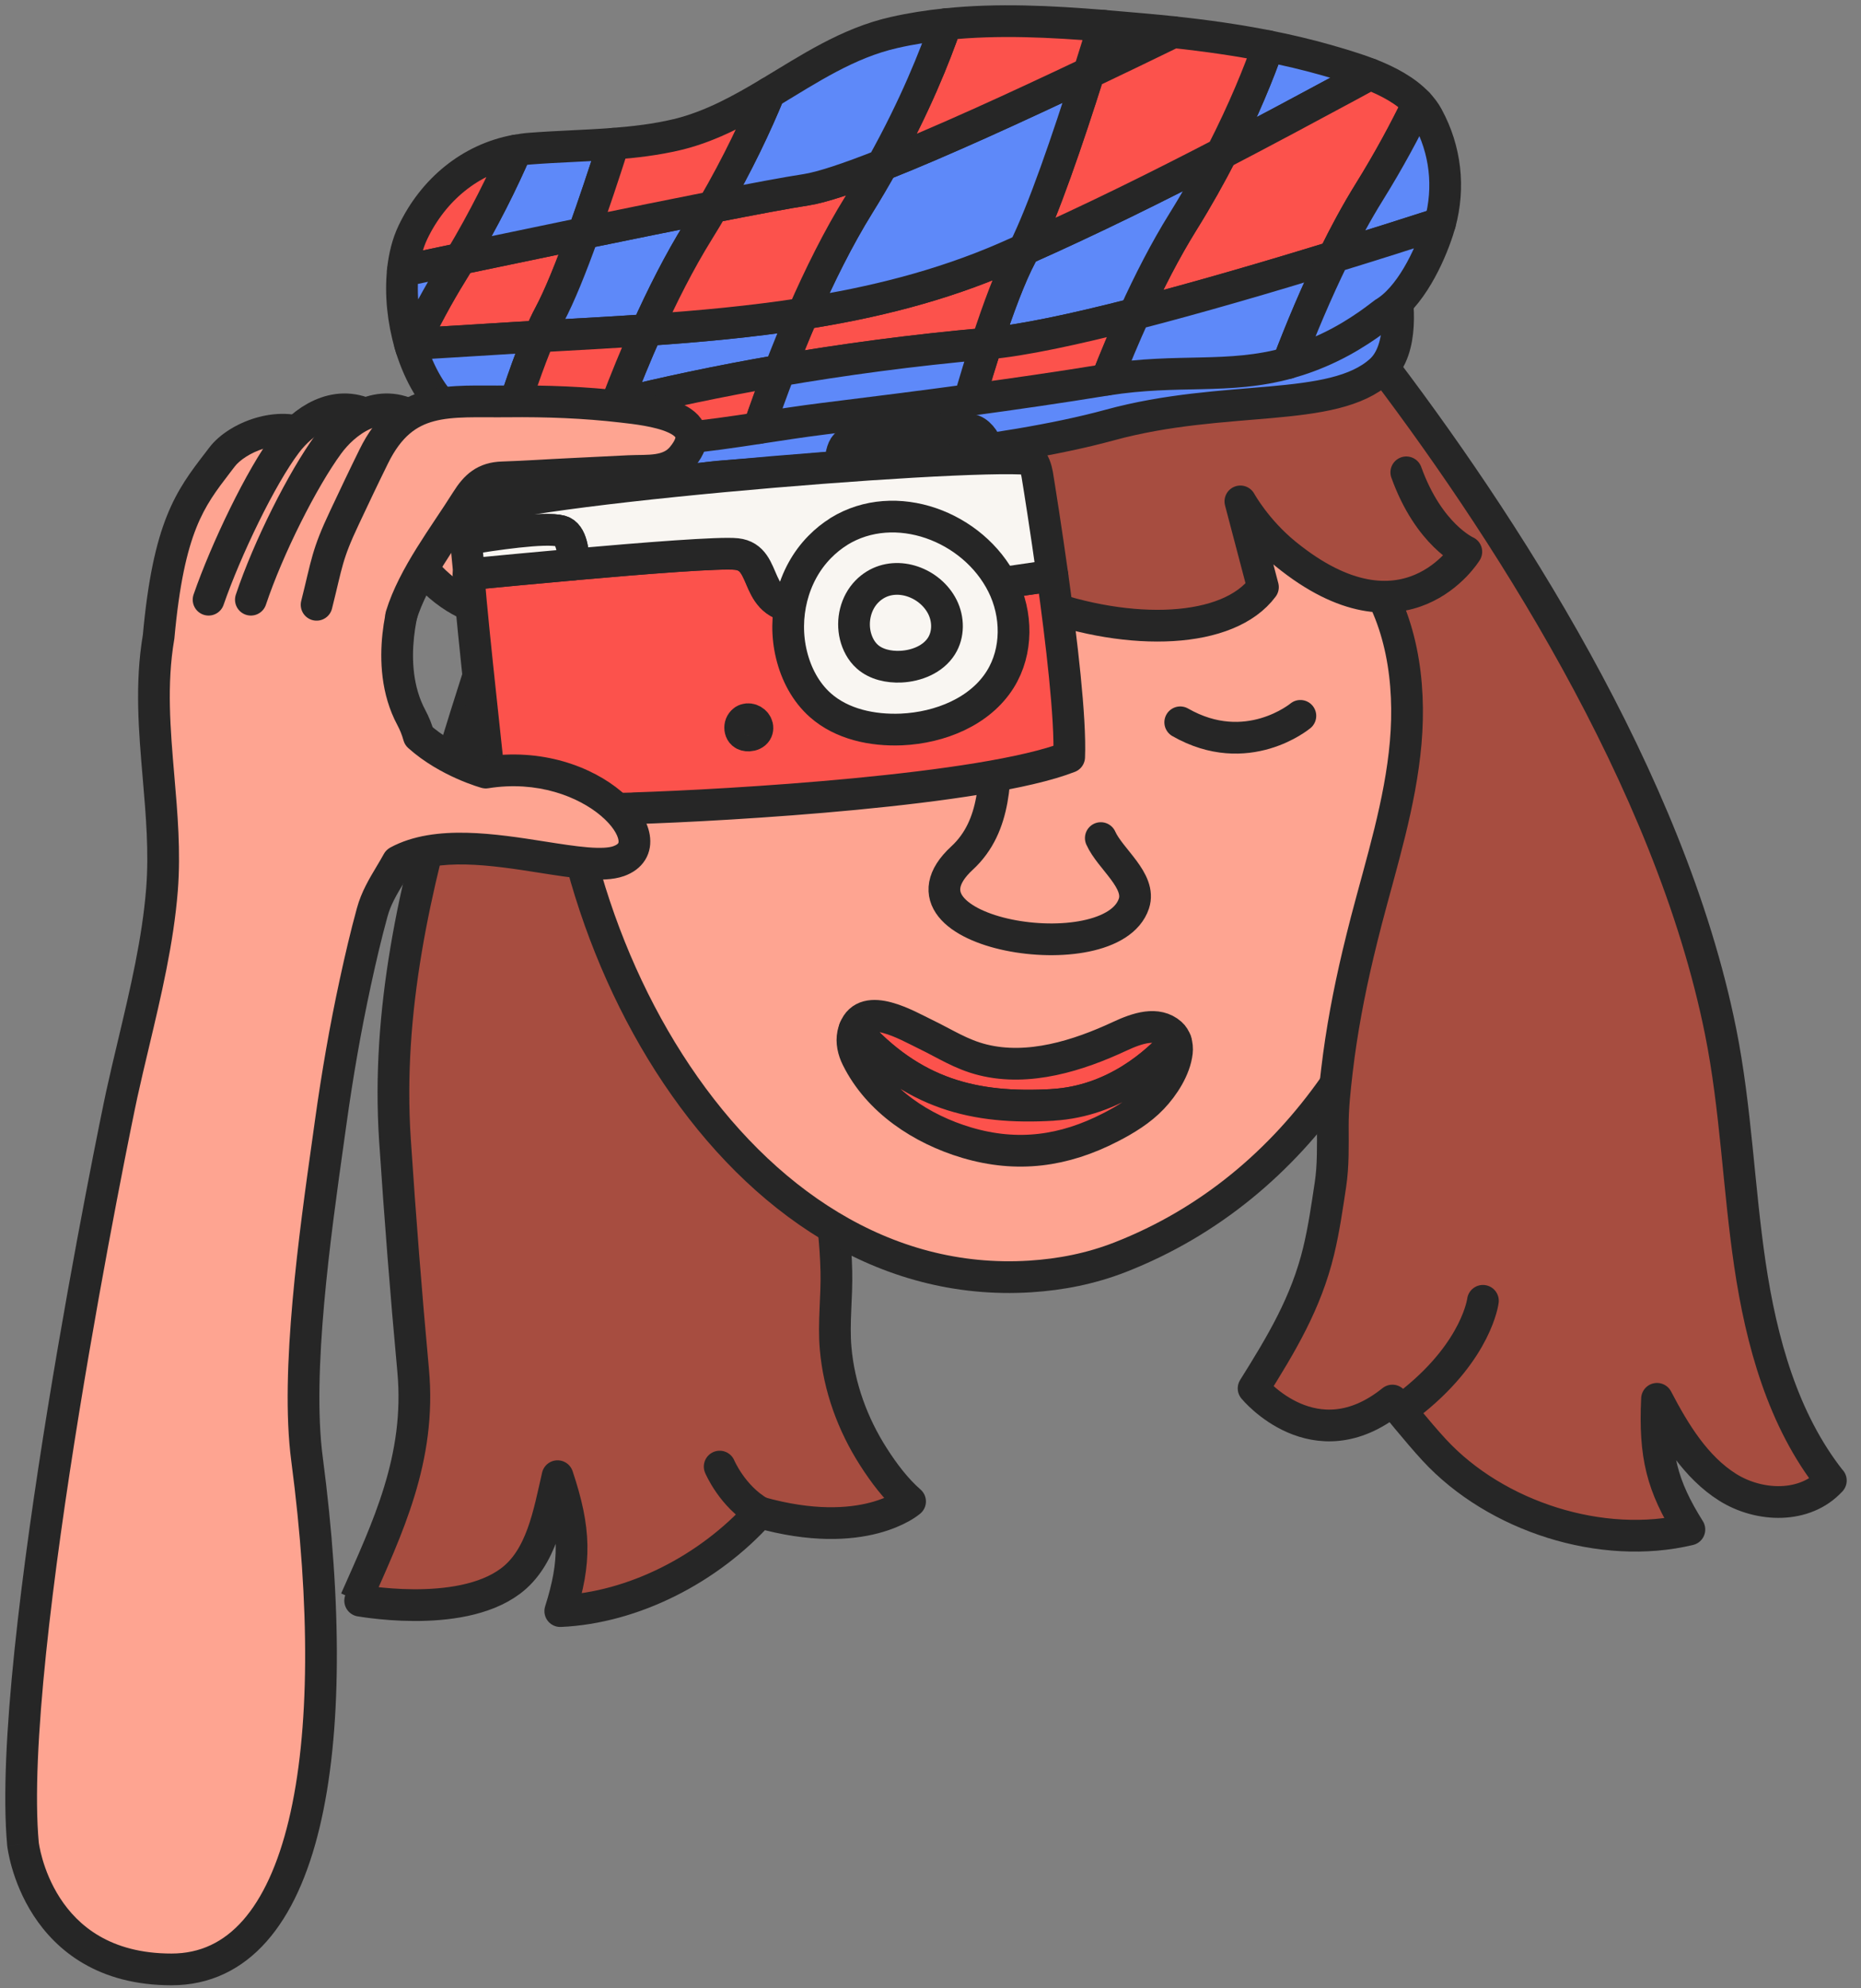 <?xml version="1.0" encoding="UTF-8"?> <svg xmlns="http://www.w3.org/2000/svg" width="88" height="94" viewBox="0 0 88 94" fill="none"><rect x="0" y="0" width="88" height="94" fill="#808080" stroke="none"/><path d="M50.321 11.714C50.298 13.259 49.298 14.647 48.056 15.563C46.813 16.479 45.338 17.01 43.911 17.596C41.067 18.761 38.33 20.18 35.738 21.83C33.227 23.428 30.744 25.383 29.63 28.145C28.552 30.818 28.929 33.888 29.951 36.583C30.976 39.278 32.605 41.692 34.079 44.166C36.336 47.948 38.288 51.978 39.14 56.296C39.383 57.525 39.517 58.827 39.548 60.1C39.579 61.315 39.408 62.536 39.514 63.745C39.674 65.572 40.316 67.332 41.302 68.871C41.785 69.625 42.352 70.387 43.034 70.982C43.034 70.982 40.872 72.887 35.928 71.501C33.537 74.169 29.951 76.012 26.493 76.166C27.236 73.82 27.217 72.339 26.365 69.787C25.954 71.574 25.608 73.649 24.139 74.747C21.678 76.59 16.816 75.638 16.818 75.635C18.315 72.25 19.921 68.957 19.536 64.784C19.195 61.095 18.922 57.587 18.676 53.889C17.874 41.745 23.96 30.324 26.538 18.431C26.89 16.811 27.169 15.088 26.611 13.527C26.382 12.89 26.013 12.242 26.161 11.583C26.323 10.871 27.027 10.435 27.675 10.102C30.725 8.547 34.035 7.508 37.422 7.027C40.4 6.603 44.165 6.192 47.017 7.365C48.804 8.1 50.337 9.784 50.309 11.717L50.321 11.714Z" fill="#A74D40" stroke="#262626" stroke-width="1.5" stroke-linecap="round" stroke-linejoin="round"></path><path d="M34.031 69.334C34.031 69.334 34.626 70.75 35.933 71.499L34.031 69.334Z" fill="#A74D40"></path><path d="M34.031 69.334C34.031 69.334 34.626 70.75 35.933 71.499" stroke="#262626" stroke-width="1.5" stroke-linecap="round" stroke-linejoin="round"></path><path d="M26.411 30.047C26.698 26.017 26.053 22.635 27.964 19.177C34.047 8.164 54.511 4.142 61.927 13.164C73.091 26.752 69.974 52.788 52.967 59.436C51.584 59.975 50.168 60.254 48.71 60.346C34.893 61.212 25.402 44.133 26.414 30.047H26.411Z" fill="#FEA491" stroke="#262626" stroke-width="1.5" stroke-linecap="round" stroke-linejoin="round"></path><path d="M61.49 33.843C61.49 33.843 58.965 35.952 55.809 34.148L61.49 33.843Z" fill="#FEA491"></path><path d="M61.49 33.843C61.49 33.843 58.965 35.952 55.809 34.148" stroke="#262626" stroke-width="1.5" stroke-linecap="round" stroke-linejoin="round"></path><path d="M27.499 23.998C27.267 27.154 25.775 28.374 25.775 28.374C25.775 28.374 29.82 32.139 34.034 26.179C35.079 24.702 35.425 23.21 35.425 23.21L35.487 27.402C39.813 30.754 53.404 23.062 52.281 13.359" fill="#A74D40"></path><path d="M27.499 23.998C27.267 27.154 25.775 28.374 25.775 28.374C25.775 28.374 29.82 32.139 34.034 26.179C35.079 24.702 35.425 23.21 35.425 23.21L35.487 27.402C39.813 30.754 53.404 23.062 52.281 13.359" stroke="#262626" stroke-width="1.5" stroke-linecap="round" stroke-linejoin="round"></path><path d="M22.069 22.112C22.069 22.112 24.583 26.106 24.728 27.933C24.874 29.76 20.944 29.145 19.162 25.609C17.38 22.076 22.069 22.112 22.069 22.112Z" fill="#FEA491" stroke="#262626" stroke-width="1.5" stroke-linecap="round" stroke-linejoin="round"></path><path d="M86.574 69.993C85.359 71.323 83.203 71.258 81.694 70.312C80.186 69.362 79.195 67.742 78.354 66.13C78.228 68.817 78.591 70.247 79.885 72.309C75.765 73.3 70.743 71.716 67.813 68.541C67.034 67.697 65.841 66.212 65.841 66.212C62.171 69.166 59.278 65.636 59.278 65.636C60.59 63.538 61.761 61.603 62.355 59.139C62.604 58.106 62.752 57.062 62.911 56.011C63.048 55.104 63.026 54.179 63.023 53.266C63.02 52.352 63.118 51.484 63.221 50.601C63.439 48.747 63.788 46.912 64.218 45.099C64.344 44.574 64.473 44.049 64.609 43.526C65.336 40.745 66.218 37.982 66.47 35.114C66.721 32.245 66.277 29.184 64.59 26.9C62.844 24.54 60.046 23.325 57.309 22.459C54.485 21.565 51.586 20.937 48.656 20.579C47.184 20.4 45.681 20.283 44.299 19.736C42.913 19.188 41.628 18.116 41.209 16.635C40.684 14.784 41.667 12.747 43.131 11.56C45.466 9.664 49.055 9.049 51.918 8.656C55.175 8.206 58.507 8.318 61.727 8.996C62.414 9.142 63.177 9.373 63.512 10.016C63.819 10.611 63.646 11.337 63.598 12.01C63.484 13.664 63.931 15.412 64.931 16.716C71.005 24.629 78.963 36.843 81.359 48.755C82.088 52.383 82.206 56.109 82.747 59.771C83.289 63.43 84.311 67.136 86.568 69.993C86.568 69.996 86.568 69.999 86.571 69.999L86.574 69.993Z" fill="#A74D40" stroke="#262626" stroke-width="1.5" stroke-linecap="round" stroke-linejoin="round"></path><path d="M66.499 22.33C67.571 25.308 69.337 26.084 69.337 26.084C69.337 26.084 66.454 30.796 60.793 26.19C59.388 25.048 58.653 23.704 58.653 23.704L59.72 27.757C56.455 32.151 41.294 28.391 39.77 18.744" fill="#A74D40"></path><path d="M66.499 22.33C67.571 25.308 69.337 26.084 69.337 26.084C69.337 26.084 66.454 30.796 60.793 26.19C59.388 25.048 58.653 23.704 58.653 23.704L59.72 27.757C56.455 32.151 41.294 28.391 39.77 18.744" stroke="#262626" stroke-width="1.5" stroke-linecap="round" stroke-linejoin="round"></path><path d="M52.053 39.621C52.497 40.615 53.979 41.635 53.617 42.72C52.537 45.953 41.597 44.156 45.49 40.567C47.159 39.029 47.038 36.709 47.104 34.761" stroke="#262626" stroke-width="1.5" stroke-linecap="round" stroke-linejoin="round"></path><path d="M21.384 18.431C21.378 18.459 21.376 18.487 21.37 18.518C21.18 19.842 23.546 22.64 24.593 23.238C27.495 24.897 30.855 22.763 34.092 22.523C39.343 22.135 47.384 21.487 52.468 20.096C57.925 18.602 63.02 19.574 65.285 17.521C66.402 16.51 66.123 14.228 65.938 13.32C65.533 11.312 64.156 13.423 63.578 14.004C60.833 16.764 55.741 16.808 52.138 17.448C48.105 18.166 43.98 18.643 39.924 19.238C36.45 19.75 32.958 20.02 29.456 20.247C28.615 20.3 27.721 20.414 26.92 20.124C26.071 19.819 25.417 19.138 24.694 18.646C23.875 18.093 21.697 16.646 21.378 18.431H21.384Z" fill="#5E89F9" stroke="#262626" stroke-width="1.5" stroke-linecap="round" stroke-linejoin="round"></path><path d="M63.746 4.078C64.096 3.891 64.442 3.701 64.791 3.511C64.065 3.226 63.316 3.014 62.685 2.832C61.791 2.578 60.883 2.366 59.967 2.184C59.532 3.422 58.825 5.189 57.764 7.256C59.769 6.215 61.761 5.148 63.746 4.075V4.078Z" fill="#5E89F9" stroke="#262626" stroke-width="1.5" stroke-linecap="round" stroke-linejoin="round"></path><path d="M57.764 7.256C57.245 8.27 56.639 9.357 55.935 10.488C55.1 11.831 54.332 13.334 53.645 14.842C56.639 14.071 59.99 13.091 63.065 12.144C63.59 11.075 64.152 10.03 64.75 9.069C65.674 7.578 66.431 6.17 67.048 4.896C66.473 4.285 65.646 3.843 64.789 3.508C64.44 3.698 64.093 3.888 63.744 4.075C61.758 5.145 59.767 6.212 57.761 7.256H57.764Z" fill="#FC524C" stroke="#262626" stroke-width="1.5" stroke-linecap="round" stroke-linejoin="round"></path><path d="M55.482 1.519C55.035 1.472 54.589 1.427 54.144 1.388C53.494 1.329 52.837 1.274 52.178 1.218C51.96 1.93 51.728 2.679 51.488 3.444C52.888 2.779 54.248 2.123 55.482 1.519Z" fill="#5E89F9" stroke="#262626" stroke-width="1.5" stroke-linecap="round" stroke-linejoin="round"></path><path d="M57.763 7.256C54.694 8.854 51.588 10.387 48.429 11.789C48.384 11.882 48.337 11.968 48.295 12.052C47.781 13.013 47.211 14.532 46.652 16.247C46.669 16.247 46.683 16.244 46.7 16.241C48.359 16.096 50.847 15.56 53.646 14.842C54.333 13.331 55.101 11.831 55.936 10.488C56.64 9.357 57.243 8.27 57.766 7.256H57.763Z" fill="#5E89F9" stroke="#262626" stroke-width="1.5" stroke-linecap="round" stroke-linejoin="round"></path><path d="M48.432 11.79C51.59 10.385 54.694 8.851 57.766 7.256C58.827 5.187 59.534 3.422 59.97 2.184C58.489 1.891 56.987 1.679 55.484 1.52C54.249 2.123 52.889 2.779 51.49 3.444C50.487 6.617 49.323 10.016 48.434 11.79H48.432Z" fill="#FC524C" stroke="#262626" stroke-width="1.5" stroke-linecap="round" stroke-linejoin="round"></path><path d="M27.591 11.021C25.614 11.429 23.603 11.848 21.768 12.233C21.634 12.457 21.5 12.68 21.357 12.907C20.706 13.954 20.097 15.096 19.533 16.264C20.773 16.191 22.011 16.119 23.248 16.038C23.997 15.99 24.748 15.945 25.502 15.904C25.667 15.521 25.826 15.177 25.982 14.887C26.451 14.01 27.01 12.619 27.588 11.019L27.591 11.021Z" fill="#FC524C" stroke="#262626" stroke-width="1.5" stroke-linecap="round" stroke-linejoin="round"></path><path d="M48.432 11.789C48.136 11.921 47.843 12.055 47.547 12.186C44.491 13.515 41.265 14.314 37.972 14.828C37.573 15.744 37.204 16.652 36.869 17.521C39.83 17.01 43.1 16.563 46.656 16.25C47.215 14.538 47.784 13.016 48.298 12.055C48.343 11.971 48.388 11.884 48.432 11.792V11.789Z" fill="#FC524C" stroke="#262626" stroke-width="1.5" stroke-linecap="round" stroke-linejoin="round"></path><path d="M37.97 14.828C41.263 14.314 44.489 13.516 47.544 12.186C47.84 12.058 48.136 11.924 48.429 11.79C49.318 10.013 50.482 6.617 51.485 3.444C48.092 5.056 44.449 6.72 41.715 7.804C41.377 8.407 41.014 9.03 40.617 9.667C39.634 11.251 38.743 13.052 37.967 14.828H37.97Z" fill="#5E89F9" stroke="#262626" stroke-width="1.5" stroke-linecap="round" stroke-linejoin="round"></path><path d="M33.707 9.784C31.894 10.142 29.763 10.575 27.59 11.021C27.015 12.622 26.456 14.013 25.984 14.89C25.828 15.18 25.669 15.524 25.504 15.906C27.188 15.811 28.884 15.722 30.582 15.605C31.305 13.988 32.126 12.365 33.02 10.926C33.26 10.541 33.486 10.161 33.704 9.787L33.707 9.784Z" fill="#5E89F9" stroke="#262626" stroke-width="1.5" stroke-linecap="round" stroke-linejoin="round"></path><path d="M51.489 3.444C51.729 2.681 51.964 1.93 52.179 1.218C49.707 1.017 47.196 0.885 44.732 1.142C44.216 2.637 43.272 5.016 41.719 7.804C44.456 6.723 48.095 5.058 51.489 3.444Z" fill="#FC524C" stroke="#262626" stroke-width="1.5" stroke-linecap="round" stroke-linejoin="round"></path><path d="M30.585 15.602C30.046 16.806 29.56 18.007 29.133 19.13C31.384 18.574 33.976 18.015 36.867 17.518C37.202 16.649 37.568 15.742 37.97 14.825C35.532 15.205 33.057 15.431 30.585 15.599V15.602Z" fill="#5E89F9" stroke="#262626" stroke-width="1.5" stroke-linecap="round" stroke-linejoin="round"></path><path d="M40.619 9.667C41.016 9.03 41.379 8.407 41.717 7.804C40.136 8.429 38.857 8.86 38.103 8.974C37.237 9.105 35.656 9.401 33.707 9.784C33.489 10.158 33.263 10.538 33.022 10.924C32.129 12.362 31.31 13.985 30.584 15.602C33.059 15.434 35.533 15.208 37.969 14.828C38.745 13.052 39.636 11.25 40.619 9.667Z" fill="#FC524C" stroke="#262626" stroke-width="1.5" stroke-linecap="round" stroke-linejoin="round"></path><path d="M27.59 11.021C28.065 9.7 28.554 8.237 29.015 6.796C27.707 6.896 26.392 6.924 25.085 7.025C24.853 7.041 24.627 7.075 24.403 7.117C23.767 8.586 22.904 10.337 21.77 12.236C23.605 11.851 25.616 11.432 27.593 11.024L27.59 11.021Z" fill="#5E89F9" stroke="#262626" stroke-width="1.5" stroke-linecap="round" stroke-linejoin="round"></path><path d="M38.103 8.974C38.857 8.86 40.137 8.429 41.717 7.804C43.273 5.016 44.214 2.64 44.731 1.142C43.91 1.226 43.092 1.352 42.282 1.536C40.086 2.031 38.254 3.26 36.38 4.385C35.766 5.879 34.897 7.737 33.707 9.784C35.657 9.401 37.237 9.105 38.103 8.974Z" fill="#5E89F9" stroke="#262626" stroke-width="1.5" stroke-linecap="round" stroke-linejoin="round"></path><path d="M24.336 20.442C25.149 20.459 26.001 20.428 26.889 20.593C27.428 20.694 27.973 20.755 28.526 20.794C28.713 20.266 28.916 19.71 29.134 19.13C27.302 19.582 25.699 20.029 24.336 20.439V20.442Z" fill="#5E89F9" stroke="#262626" stroke-width="1.5" stroke-linecap="round" stroke-linejoin="round"></path><path d="M46.701 16.241C46.684 16.241 46.67 16.244 46.653 16.247C46.374 17.102 46.097 18.007 45.832 18.912C47.98 18.621 50.122 18.311 52.262 17.962C52.287 17.959 52.309 17.956 52.331 17.951C52.725 16.942 53.166 15.889 53.644 14.842C50.846 15.56 48.357 16.096 46.698 16.241H46.701Z" fill="#FC524C" stroke="#262626" stroke-width="1.5" stroke-linecap="round" stroke-linejoin="round"></path><path d="M29.132 19.132C28.912 19.71 28.711 20.269 28.523 20.797C30.925 20.965 33.439 20.61 35.877 20.238C36.16 19.414 36.492 18.493 36.866 17.521C33.973 18.021 31.384 18.576 29.132 19.132Z" fill="#FC524C" stroke="#262626" stroke-width="1.5" stroke-linecap="round" stroke-linejoin="round"></path><path d="M53.647 14.842C53.169 15.892 52.728 16.945 52.334 17.951C55.73 17.412 58.074 17.945 60.909 17.163C61.517 15.568 62.244 13.826 63.068 12.147C59.992 13.094 56.641 14.074 53.647 14.845V14.842Z" fill="#5E89F9" stroke="#262626" stroke-width="1.5" stroke-linecap="round" stroke-linejoin="round"></path><path d="M67.509 5.519C67.386 5.293 67.23 5.089 67.051 4.899C66.437 6.17 65.68 7.58 64.753 9.072C64.155 10.033 63.591 11.077 63.068 12.147C64.884 11.588 66.602 11.044 68.093 10.563C68.557 8.86 68.361 7.086 67.509 5.522V5.519Z" fill="#5E89F9" stroke="#262626" stroke-width="1.5" stroke-linecap="round" stroke-linejoin="round"></path><path d="M60.906 17.163C61.529 16.99 62.174 16.758 62.859 16.431C64.294 15.75 65.383 14.839 65.423 14.814C66.674 14.085 67.59 12.147 68.001 10.865C68.034 10.764 68.062 10.661 68.09 10.56C66.598 11.041 64.881 11.588 63.065 12.144C62.241 13.826 61.512 15.568 60.906 17.16V17.163Z" fill="#5E89F9" stroke="#262626" stroke-width="1.5" stroke-linecap="round" stroke-linejoin="round"></path><path d="M36.87 17.518C36.495 18.49 36.163 19.412 35.881 20.236C36.914 20.079 37.934 19.92 38.928 19.797C41.232 19.512 43.536 19.222 45.835 18.909C46.1 18.004 46.377 17.099 46.656 16.244C43.104 16.56 39.83 17.007 36.87 17.515V17.518Z" fill="#5E89F9" stroke="#262626" stroke-width="1.5" stroke-linecap="round" stroke-linejoin="round"></path><path d="M24.401 7.114C22.242 7.508 20.485 8.969 19.522 10.991C19.27 11.519 19.117 12.142 19.047 12.806C19.885 12.63 20.801 12.435 21.767 12.234C22.901 10.334 23.762 8.583 24.401 7.114Z" fill="#FC524C" stroke="#262626" stroke-width="1.5" stroke-linecap="round" stroke-linejoin="round"></path><path d="M21.36 12.907C21.499 12.68 21.636 12.457 21.77 12.233C20.804 12.437 19.887 12.63 19.05 12.806C18.935 13.909 19.058 15.136 19.39 16.272C19.441 16.269 19.488 16.267 19.538 16.264C20.103 15.096 20.712 13.954 21.362 12.907H21.36Z" fill="#5E89F9" stroke="#262626" stroke-width="1.5" stroke-linecap="round" stroke-linejoin="round"></path><path d="M33.707 9.784C34.899 7.737 35.768 5.877 36.38 4.385C35.028 5.195 33.656 5.952 32.106 6.343C32.075 6.351 32.042 6.36 32.011 6.365C31.023 6.6 30.02 6.717 29.014 6.796C28.553 8.237 28.067 9.7 27.59 11.021C29.763 10.575 31.894 10.142 33.707 9.784Z" fill="#FC524C" stroke="#262626" stroke-width="1.5" stroke-linecap="round" stroke-linejoin="round"></path><path d="M23.25 16.038C22.013 16.116 20.773 16.191 19.535 16.264C19.505 16.328 19.474 16.39 19.443 16.454C19.832 17.691 20.463 18.805 21.298 19.515C22.113 20.205 22.988 20.381 23.918 20.428C24.44 18.724 24.988 17.11 25.504 15.904C24.75 15.945 23.999 15.99 23.25 16.038Z" fill="#5E89F9" stroke="#262626" stroke-width="1.5" stroke-linecap="round" stroke-linejoin="round"></path><path d="M19.387 16.272C19.404 16.334 19.423 16.395 19.443 16.454C19.473 16.39 19.504 16.325 19.535 16.264C19.485 16.267 19.437 16.27 19.387 16.272Z" fill="#5E89F9" stroke="#262626" stroke-width="1.5" stroke-linecap="round" stroke-linejoin="round"></path><path d="M30.584 15.602C28.886 15.719 27.188 15.809 25.506 15.904C24.99 17.11 24.442 18.724 23.92 20.428C24.057 20.437 24.196 20.439 24.336 20.442C25.699 20.032 27.302 19.582 29.134 19.132C29.562 18.009 30.048 16.808 30.587 15.605L30.584 15.602Z" fill="#FC524C" stroke="#262626" stroke-width="1.5" stroke-linecap="round" stroke-linejoin="round"></path><path d="M39.724 22.718C39.724 22.718 39.638 21.389 39.992 21.034C40.347 20.68 45.285 20.057 46.022 20.35C46.76 20.643 46.941 22.051 46.941 22.051L39.724 22.718Z" fill="#F9F6F2" stroke="#262626" stroke-width="1.5" stroke-linecap="round" stroke-linejoin="round"></path><path d="M41.55 22.995C41.55 22.995 41.38 21.515 41.667 20.643L41.55 22.995Z" fill="#F9F6F2"></path><path d="M41.55 22.995C41.55 22.995 41.38 21.515 41.667 20.643" stroke="#262626" stroke-width="1.5" stroke-linecap="round" stroke-linejoin="round"></path><path d="M43.699 23.098C43.699 23.098 43.593 21.534 43.205 20.66L43.699 23.098Z" fill="#F9F6F2"></path><path d="M43.699 23.098C43.699 23.098 43.593 21.534 43.205 20.66" stroke="#262626" stroke-width="1.5" stroke-linecap="round" stroke-linejoin="round"></path><path d="M45.787 22.448C45.787 22.448 45.575 20.987 44.988 20.303L45.787 22.448Z" fill="#F9F6F2"></path><path d="M45.787 22.448C45.787 22.448 45.575 20.987 44.988 20.303" stroke="#262626" stroke-width="1.5" stroke-linecap="round" stroke-linejoin="round"></path><path d="M30.083 23.802C30.083 23.802 30.089 23.679 30.092 23.489L30.667 23.484C30.667 23.484 30.756 22.073 30.351 21.721C30.178 21.571 29.525 21.52 28.812 21.534C27.846 21.554 26.765 21.696 26.614 21.881C26.349 22.202 26.215 23.526 26.215 23.526L26.681 23.52C26.651 23.71 26.634 23.833 26.634 23.833L26.709 23.52L27.318 23.515C27.29 23.78 27.276 23.956 27.276 23.956L27.352 23.515L27.997 23.509C27.977 23.825 27.972 24.04 27.972 24.04L28.03 23.509L28.773 23.501L28.765 23.989C28.765 23.989 28.784 23.794 28.804 23.498L29.435 23.492L29.441 23.841C29.441 23.841 29.452 23.704 29.463 23.492L30.055 23.487L30.08 23.799L30.083 23.802Z" fill="#F9F6F2" stroke="#262626" stroke-width="1.5" stroke-linecap="round" stroke-linejoin="round"></path><path d="M29.978 38.217C26.604 38.323 24.267 37.985 23.228 37.79C23.046 35.706 22.423 30.452 22.152 27.151C23.454 27.023 25.267 26.852 27.121 26.685C30.515 26.383 34.045 26.106 34.83 26.19C36.428 26.361 35.495 28.824 38.033 28.707C40.363 28.601 48.435 27.405 49.767 27.207C50.197 30.299 50.633 33.98 50.557 35.79C46.522 37.365 34.45 38.072 29.978 38.211V38.217Z" fill="#FC524C" stroke="#262626" stroke-width="1.5" stroke-linecap="round" stroke-linejoin="round"></path><path d="M38.031 28.709C35.489 28.827 36.422 26.363 34.828 26.193C34.045 26.109 30.515 26.386 27.119 26.687C27.119 26.168 27.049 25.252 26.518 25.107C25.778 24.905 23.29 25.28 22.038 25.489C22.013 24.964 22.016 24.587 22.049 24.414C22.273 23.302 45.365 21.381 48.684 21.705C48.874 21.724 49.013 22.23 49.044 22.417C49.164 23.149 49.463 25.034 49.767 27.21C48.432 27.408 40.36 28.601 38.034 28.709H38.031Z" fill="#F9F6F2" stroke="#262626" stroke-width="1.5" stroke-linecap="round" stroke-linejoin="round"></path><path d="M26.519 25.107C27.05 25.249 27.122 26.168 27.12 26.688C25.265 26.852 23.486 27.023 22.184 27.148C22.131 26.509 22.059 25.945 22.039 25.489C23.293 25.28 25.782 24.905 26.519 25.107Z" fill="#F9F6F2" stroke="#262626" stroke-width="1.5" stroke-linecap="round" stroke-linejoin="round"></path><path d="M35.183 34.054C35.388 33.928 35.669 34.034 35.776 34.248C35.829 34.354 35.832 34.487 35.767 34.59C35.694 34.707 35.55 34.765 35.41 34.772C35.305 34.776 35.194 34.754 35.117 34.685C35.063 34.639 35.028 34.572 35.012 34.503C34.979 34.367 35.014 34.214 35.114 34.112C35.136 34.09 35.161 34.07 35.185 34.057L35.183 34.054Z" fill="#262626" stroke="#262626" stroke-width="1.5" stroke-linecap="round" stroke-linejoin="round"></path><path d="M39.671 25.123C42.33 23.484 46.022 24.878 47.407 27.64C48.106 29.034 48.131 30.782 47.301 32.114C46.349 33.642 44.45 34.404 42.629 34.486C41.257 34.544 39.81 34.24 38.794 33.34C38.093 32.72 37.646 31.857 37.428 30.958C36.992 29.182 37.462 27.179 38.758 25.861C39.045 25.567 39.352 25.324 39.676 25.123H39.671Z" fill="#F9F6F2" stroke="#262626" stroke-width="1.5" stroke-linecap="round" stroke-linejoin="round"></path><path d="M41.375 27.657C42.47 26.981 43.992 27.556 44.565 28.696C44.852 29.271 44.864 29.991 44.52 30.539C44.126 31.167 43.344 31.483 42.593 31.517C42.029 31.542 41.431 31.416 41.012 31.044C40.724 30.788 40.54 30.433 40.448 30.061C40.269 29.33 40.462 28.503 40.995 27.961C41.112 27.841 41.241 27.74 41.375 27.657Z" fill="#F9F6F2" stroke="#262626" stroke-width="1.5" stroke-linecap="round" stroke-linejoin="round"></path><path d="M49.775 52.235C52.702 52.065 54.713 50.23 55.601 49.23C55.554 49.09 55.478 48.962 55.367 48.864C54.719 48.294 53.791 48.599 52.948 48.992C50.984 49.908 48.645 50.647 46.472 50.105C45.441 49.848 44.706 49.35 43.756 48.892C42.924 48.492 40.919 47.3 40.41 48.649C43.142 51.718 46.077 52.453 49.778 52.235H49.775Z" fill="#FC524C" stroke="#262626" stroke-width="1.5" stroke-linecap="round" stroke-linejoin="round"></path><path d="M49.774 52.235C46.076 52.45 43.141 51.718 40.407 48.649C40.379 48.721 40.356 48.8 40.337 48.886C40.258 49.266 40.351 49.663 40.524 50.012C41.535 52.051 43.582 53.386 45.713 54.02C48.107 54.729 50.308 54.433 52.52 53.291C53.227 52.928 53.936 52.495 54.489 51.914C55.022 51.355 55.562 50.526 55.651 49.735C55.67 49.565 55.654 49.389 55.601 49.227C54.712 50.227 52.701 52.062 49.774 52.232V52.235Z" fill="#FC524C" stroke="#262626" stroke-width="1.5" stroke-linecap="round" stroke-linejoin="round"></path><path fill-rule="evenodd" clip-rule="evenodd" d="M10.28 21.893C8.994 23.569 7.973 24.899 7.5 30.105C7.119 32.33 7.308 34.533 7.497 36.74C7.648 38.506 7.8 40.274 7.66 42.056C7.469 44.475 6.889 46.914 6.317 49.321L6.317 49.321C6.122 50.142 5.928 50.959 5.751 51.771C5.465 53.08 0.271 78.312 1.087 87.182C1.087 87.182 1.747 93.105 8.108 93.105C14.469 93.105 16.34 82.826 14.516 68.962V68.965C13.976 64.863 14.894 58.343 15.517 53.92C15.561 53.608 15.604 53.306 15.644 53.016C15.951 50.82 16.328 48.633 16.799 46.459C17.041 45.342 17.3 44.224 17.603 43.121C17.78 42.472 18.106 41.926 18.441 41.364L18.441 41.364C18.565 41.157 18.691 40.947 18.81 40.729C20.638 39.737 23.364 40.165 25.654 40.525C27.18 40.764 28.512 40.974 29.254 40.711C31.616 39.873 28.055 35.709 22.971 36.525C22.971 36.525 21.178 36.036 19.803 34.803C19.717 34.498 19.602 34.205 19.454 33.929C18.069 31.355 19.247 28.092 19.247 28.092C19.042 27.736 18.713 27.537 18.37 27.33L18.37 27.329C18.225 27.242 18.078 27.153 17.936 27.05C17.747 26.913 17.448 26.649 17.074 26.32C16.571 25.876 15.932 25.314 15.249 24.784C16.058 23.209 16.353 21.517 14.629 20.609C13.182 19.85 11.19 20.697 10.5 21.605C10.426 21.702 10.352 21.798 10.28 21.893L10.28 21.893Z" fill="#FEA491"></path><path d="M7.5 30.105L8.239 30.232C8.243 30.212 8.245 30.192 8.247 30.173L7.5 30.105ZM10.28 21.893L9.699 21.418C9.694 21.424 9.689 21.43 9.685 21.436L10.28 21.893ZM7.497 36.74L6.75 36.804L7.497 36.74ZM7.66 42.056L8.408 42.115L8.408 42.115L7.66 42.056ZM6.317 49.321L5.588 49.148L5.585 49.158L6.317 49.321ZM6.317 49.321L7.047 49.495L7.05 49.484L6.317 49.321ZM5.751 51.771L5.018 51.61L5.018 51.611L5.751 51.771ZM1.087 87.182L0.34 87.25C0.34 87.255 0.341 87.26 0.342 87.265L1.087 87.182ZM14.516 68.962L15.259 68.864C15.208 68.472 14.861 68.188 14.467 68.214C14.072 68.239 13.766 68.567 13.766 68.962H14.516ZM14.516 68.965L13.772 69.062C13.824 69.454 14.17 69.739 14.565 69.713C14.959 69.687 15.266 69.36 15.266 68.965H14.516ZM15.517 53.92L14.775 53.816L15.517 53.92ZM15.644 53.016L14.901 52.912L14.901 52.912L15.644 53.016ZM16.799 46.459L17.532 46.618L17.532 46.617L16.799 46.459ZM17.603 43.121L18.327 43.32L18.327 43.318L17.603 43.121ZM18.441 41.364L19.085 41.749C19.09 41.741 19.095 41.732 19.1 41.724L18.441 41.364ZM18.441 41.364L17.797 40.98C17.792 40.988 17.788 40.997 17.783 41.005L18.441 41.364ZM18.81 40.729L18.452 40.07C18.326 40.139 18.221 40.243 18.152 40.369L18.81 40.729ZM25.654 40.525L25.538 41.266L25.654 40.525ZM29.254 40.711L29.504 41.418L29.505 41.418L29.254 40.711ZM22.971 36.525L22.774 37.248C22.877 37.276 22.985 37.282 23.09 37.265L22.971 36.525ZM19.803 34.803L19.081 35.006C19.119 35.143 19.196 35.267 19.302 35.362L19.803 34.803ZM19.454 33.929L20.114 33.574L20.114 33.574L19.454 33.929ZM19.247 28.092L19.953 28.347C20.028 28.139 20.008 27.909 19.897 27.717L19.247 28.092ZM18.37 27.33L17.954 27.954C17.963 27.96 17.973 27.966 17.982 27.971L18.37 27.33ZM18.37 27.329L18.786 26.706C18.777 26.699 18.768 26.694 18.758 26.688L18.37 27.329ZM17.936 27.05L18.378 26.443L18.376 26.442L17.936 27.05ZM17.074 26.32L17.57 25.757V25.757L17.074 26.32ZM15.249 24.784L14.582 24.441C14.417 24.763 14.504 25.156 14.79 25.377L15.249 24.784ZM14.629 20.609L14.979 19.945L14.978 19.945L14.629 20.609ZM10.5 21.605L11.097 22.059V22.059L10.5 21.605ZM10.28 21.893L10.861 22.367C10.866 22.361 10.87 22.355 10.875 22.349L10.28 21.893ZM7.5 30.105L8.247 30.173C8.48 27.607 8.844 26.052 9.282 24.953C9.715 23.865 10.234 23.185 10.875 22.349L10.28 21.893L9.685 21.436C9.04 22.277 8.405 23.1 7.888 24.398C7.376 25.684 6.993 27.397 6.753 30.037L7.5 30.105ZM7.497 36.74L8.244 36.676C8.054 34.454 7.877 32.346 8.239 30.232L7.5 30.105L6.761 29.978C6.361 32.313 6.562 34.613 6.75 36.804L7.497 36.74ZM7.66 42.056L8.408 42.115C8.553 40.261 8.395 38.432 8.244 36.676L7.497 36.74L6.75 36.804C6.902 38.58 7.047 40.286 6.912 41.998L7.66 42.056ZM6.317 49.321L7.047 49.495C7.616 47.098 8.211 44.602 8.408 42.115L7.66 42.056L6.912 41.997C6.726 44.348 6.162 46.73 5.588 49.148L6.317 49.321ZM6.317 49.321L7.05 49.484L7.05 49.484L6.317 49.321L5.585 49.158L5.585 49.158L6.317 49.321ZM5.751 51.771L6.483 51.931C6.659 51.127 6.852 50.317 7.047 49.495L6.317 49.321L5.588 49.148C5.393 49.968 5.197 50.791 5.018 51.61L5.751 51.771ZM1.087 87.182L1.834 87.113C1.637 84.974 1.801 81.796 2.177 78.168C2.552 74.555 3.131 70.544 3.746 66.761C4.976 59.195 6.343 52.573 6.484 51.931L5.751 51.771L5.018 51.611C4.872 52.277 3.5 58.926 2.265 66.521C1.648 70.319 1.064 74.361 0.685 78.014C0.308 81.653 0.129 84.955 0.34 87.25L1.087 87.182ZM8.108 93.105V92.355C5.213 92.355 3.681 91.031 2.841 89.735C2.411 89.072 2.156 88.403 2.01 87.898C1.937 87.647 1.891 87.439 1.865 87.297C1.851 87.227 1.843 87.173 1.838 87.139C1.835 87.122 1.834 87.11 1.833 87.103C1.832 87.1 1.832 87.097 1.832 87.097C1.832 87.096 1.832 87.096 1.832 87.097C1.832 87.097 1.832 87.097 1.832 87.097C1.832 87.097 1.832 87.098 1.832 87.098C1.832 87.098 1.832 87.099 1.087 87.182C0.342 87.265 0.342 87.265 0.342 87.266C0.342 87.266 0.342 87.266 0.342 87.267C0.342 87.267 0.342 87.268 0.342 87.269C0.342 87.271 0.342 87.273 0.343 87.275C0.343 87.28 0.344 87.287 0.345 87.294C0.347 87.31 0.35 87.331 0.354 87.358C0.362 87.41 0.373 87.484 0.391 87.575C0.425 87.757 0.481 88.013 0.569 88.316C0.745 88.921 1.053 89.734 1.583 90.551C2.663 92.218 4.642 93.855 8.108 93.855V93.105ZM14.516 68.962L13.772 69.06C14.679 75.953 14.655 81.884 13.652 86.057C13.15 88.144 12.417 89.732 11.487 90.786C10.576 91.817 9.467 92.355 8.108 92.355V93.105V93.855C9.929 93.855 11.439 93.108 12.611 91.778C13.764 90.472 14.577 88.624 15.11 86.408C16.176 81.976 16.176 75.835 15.259 68.864L14.516 68.962ZM14.516 68.965H15.266V68.962H14.516H13.766V68.965H14.516ZM15.517 53.92L14.775 53.816C14.463 56.025 14.075 58.779 13.834 61.496C13.593 64.204 13.491 66.927 13.772 69.062L14.516 68.965L15.259 68.867C15.001 66.901 15.089 64.313 15.328 61.629C15.566 58.956 15.948 56.239 16.26 54.025L15.517 53.92ZM15.644 53.016L14.901 52.912C14.861 53.202 14.819 53.503 14.775 53.816L15.517 53.92L16.26 54.025C16.304 53.712 16.346 53.41 16.387 53.12L15.644 53.016ZM16.799 46.459L16.066 46.3C15.59 48.495 15.21 50.701 14.901 52.912L15.644 53.016L16.387 53.12C16.691 50.94 17.065 48.771 17.532 46.618L16.799 46.459ZM17.603 43.121L16.88 42.922C16.572 44.044 16.309 45.176 16.066 46.3L16.799 46.459L17.532 46.617C17.772 45.507 18.028 44.404 18.326 43.32L17.603 43.121ZM18.441 41.364L17.797 40.98C17.47 41.529 17.087 42.161 16.88 42.924L17.603 43.121L18.327 43.318C18.472 42.784 18.742 42.323 19.085 41.749L18.441 41.364ZM18.441 41.364L17.783 41.005L17.783 41.005L18.441 41.364L19.1 41.724L19.1 41.724L18.441 41.364ZM18.81 40.729L18.152 40.369C18.041 40.572 17.923 40.77 17.797 40.98L18.441 41.364L19.085 41.749C19.208 41.543 19.341 41.322 19.468 41.09L18.81 40.729ZM18.81 40.729L19.168 41.388C19.913 40.984 20.897 40.843 22.041 40.87C23.179 40.896 24.383 41.084 25.538 41.266L25.654 40.525L25.77 39.784C24.635 39.605 23.331 39.4 22.076 39.37C20.828 39.341 19.535 39.482 18.452 40.07L18.81 40.729ZM25.654 40.525L25.538 41.266C26.292 41.384 27.037 41.502 27.688 41.554C28.318 41.604 28.973 41.606 29.504 41.418L29.254 40.711L29.004 40.004C28.793 40.079 28.411 40.107 27.808 40.059C27.226 40.012 26.542 39.905 25.77 39.784L25.654 40.525ZM29.254 40.711L29.505 41.418C29.92 41.271 30.28 41.022 30.509 40.651C30.74 40.277 30.788 39.859 30.724 39.468C30.602 38.722 30.07 38.003 29.39 37.426C27.997 36.245 25.617 35.34 22.853 35.784L22.971 36.525L23.09 37.265C25.409 36.893 27.351 37.663 28.419 38.57C28.97 39.037 29.203 39.465 29.244 39.71C29.261 39.815 29.239 39.853 29.233 39.864C29.224 39.877 29.179 39.942 29.003 40.004L29.254 40.711ZM22.971 36.525C23.169 35.801 23.169 35.801 23.169 35.801C23.169 35.801 23.169 35.801 23.169 35.801C23.169 35.801 23.169 35.801 23.169 35.801C23.17 35.801 23.17 35.801 23.17 35.801C23.17 35.801 23.169 35.801 23.168 35.801C23.167 35.8 23.163 35.799 23.158 35.798C23.148 35.795 23.132 35.79 23.11 35.784C23.066 35.77 22.999 35.749 22.913 35.719C22.741 35.66 22.494 35.569 22.208 35.441C21.628 35.183 20.912 34.791 20.304 34.245L19.803 34.803L19.302 35.362C20.068 36.049 20.936 36.517 21.598 36.811C21.931 36.96 22.219 37.067 22.426 37.138C22.53 37.174 22.614 37.2 22.673 37.218C22.703 37.228 22.726 37.234 22.744 37.239C22.752 37.242 22.759 37.244 22.764 37.245C22.767 37.246 22.769 37.247 22.771 37.247C22.771 37.247 22.772 37.248 22.773 37.248C22.773 37.248 22.773 37.248 22.774 37.248C22.774 37.248 22.774 37.248 22.774 37.248C22.774 37.248 22.774 37.248 22.971 36.525ZM19.454 33.929L18.793 34.284C18.913 34.508 19.009 34.749 19.081 35.006L19.803 34.803L20.525 34.601C20.426 34.248 20.291 33.903 20.114 33.574L19.454 33.929ZM19.247 28.092C18.542 27.837 18.542 27.837 18.542 27.838C18.542 27.838 18.542 27.838 18.542 27.838C18.541 27.839 18.541 27.839 18.541 27.84C18.541 27.84 18.54 27.842 18.54 27.843C18.539 27.846 18.538 27.849 18.536 27.854C18.533 27.862 18.529 27.874 18.524 27.889C18.514 27.919 18.5 27.96 18.484 28.013C18.451 28.119 18.406 28.269 18.358 28.456C18.263 28.829 18.151 29.353 18.085 29.966C17.956 31.175 17.999 32.809 18.793 34.284L19.454 33.929L20.114 33.574C19.523 32.476 19.463 31.191 19.577 30.125C19.633 29.6 19.729 29.148 19.811 28.828C19.852 28.669 19.889 28.544 19.915 28.461C19.928 28.42 19.938 28.389 19.945 28.369C19.948 28.36 19.951 28.353 19.952 28.349C19.953 28.347 19.953 28.346 19.953 28.346C19.953 28.345 19.953 28.345 19.953 28.346C19.953 28.346 19.953 28.346 19.953 28.346C19.953 28.346 19.953 28.346 19.953 28.346C19.953 28.346 19.953 28.347 19.247 28.092ZM18.37 27.33L17.982 27.971C18.351 28.195 18.504 28.304 18.598 28.467L19.247 28.092L19.897 27.717C19.581 27.169 19.076 26.88 18.758 26.688L18.37 27.33ZM18.37 27.329L17.954 27.954L17.954 27.954L18.37 27.33L18.786 26.706L18.786 26.706L18.37 27.329ZM17.936 27.05L17.495 27.656C17.666 27.781 17.841 27.886 17.982 27.971L18.37 27.329L18.758 26.688C18.609 26.598 18.489 26.525 18.378 26.443L17.936 27.05ZM17.074 26.32L16.578 26.883C16.936 27.198 17.27 27.493 17.496 27.657L17.936 27.05L18.376 26.442C18.224 26.332 17.959 26.1 17.57 25.757L17.074 26.32ZM15.249 24.784L14.79 25.377C15.452 25.89 16.073 26.437 16.578 26.883L17.074 26.32L17.57 25.757C17.068 25.315 16.413 24.738 15.708 24.191L15.249 24.784ZM14.629 20.609L14.28 21.273C14.915 21.607 15.115 22.024 15.14 22.487C15.17 23.023 14.965 23.696 14.582 24.441L15.249 24.784L15.916 25.127C16.342 24.297 16.689 23.336 16.638 22.405C16.582 21.401 16.068 20.519 14.979 19.945L14.629 20.609ZM10.5 21.605L11.097 22.059C11.323 21.762 11.842 21.398 12.497 21.2C13.144 21.005 13.786 21.014 14.281 21.273L14.629 20.609L14.978 19.945C14.025 19.445 12.948 19.498 12.064 19.764C11.19 20.027 10.368 20.54 9.903 21.151L10.5 21.605ZM10.28 21.893L10.875 22.349C10.947 22.255 11.022 22.158 11.097 22.059L10.5 21.605L9.903 21.151C9.83 21.247 9.757 21.341 9.685 21.436L10.28 21.893ZM10.28 21.893L10.861 22.367L10.861 22.367L10.28 21.893L9.699 21.418L9.699 21.418L10.28 21.893Z" fill="#262626"></path><path d="M15.793 27.336C17.213 25.686 20.866 21.344 17.439 19.63C15.811 18.815 14.295 19.95 13.544 20.942C12.338 22.531 10.679 25.991 9.863 28.351" fill="#FEA491"></path><path d="M15.793 27.336C17.213 25.686 20.866 21.344 17.439 19.63C15.811 18.815 14.295 19.95 13.544 20.942C12.338 22.531 10.679 25.991 9.863 28.351" stroke="#262626" stroke-width="1.5" stroke-linecap="round" stroke-linejoin="round"></path><path d="M17.781 27.655C19.207 25.939 22.874 21.424 19.434 19.641C17.8 18.794 16.277 19.974 15.524 21.006C14.313 22.659 12.682 25.9 11.863 28.351" fill="#FEA491"></path><path d="M17.781 27.655C19.207 25.939 22.874 21.424 19.434 19.641C17.8 18.794 16.277 19.974 15.524 21.006C14.313 22.659 12.682 25.9 11.863 28.351" stroke="#262626" stroke-width="1.5" stroke-linecap="round" stroke-linejoin="round"></path><path d="M18.971 29.105C19.552 27.217 21.011 25.338 22.064 23.663C22.491 22.984 22.919 22.593 23.762 22.568C24.826 22.534 25.893 22.459 26.96 22.409C27.887 22.364 28.815 22.316 29.742 22.272C30.619 22.23 31.63 22.367 32.258 21.607C33.845 19.691 30.616 19.37 29.44 19.233C27.642 19.023 25.832 18.956 24.025 18.976C21.221 19.007 19.117 18.638 17.671 21.585C17.201 22.537 16.746 23.498 16.294 24.459C15.45 26.243 15.471 26.605 14.971 28.592" fill="#FEA491"></path><path d="M18.971 29.105C19.552 27.217 21.011 25.338 22.064 23.663C22.491 22.984 22.919 22.593 23.762 22.568C24.826 22.534 25.893 22.459 26.96 22.409C27.887 22.364 28.815 22.316 29.742 22.272C30.619 22.23 31.63 22.367 32.258 21.607C33.845 19.691 30.616 19.37 29.44 19.233C27.642 19.023 25.832 18.956 24.025 18.976C21.221 19.007 19.117 18.638 17.671 21.585C17.201 22.537 16.746 23.498 16.294 24.459C15.45 26.243 15.471 26.605 14.971 28.592" stroke="#262626" stroke-width="1.5" stroke-linecap="round" stroke-linejoin="round"></path><path d="M70.122 61.497C70.122 61.497 69.845 63.79 66.859 66.209L70.122 61.497Z" fill="#A74D40"></path><path d="M70.122 61.497C70.122 61.497 69.845 63.79 66.859 66.209" stroke="#262626" stroke-width="1.5" stroke-linecap="round" stroke-linejoin="round"></path></svg> 